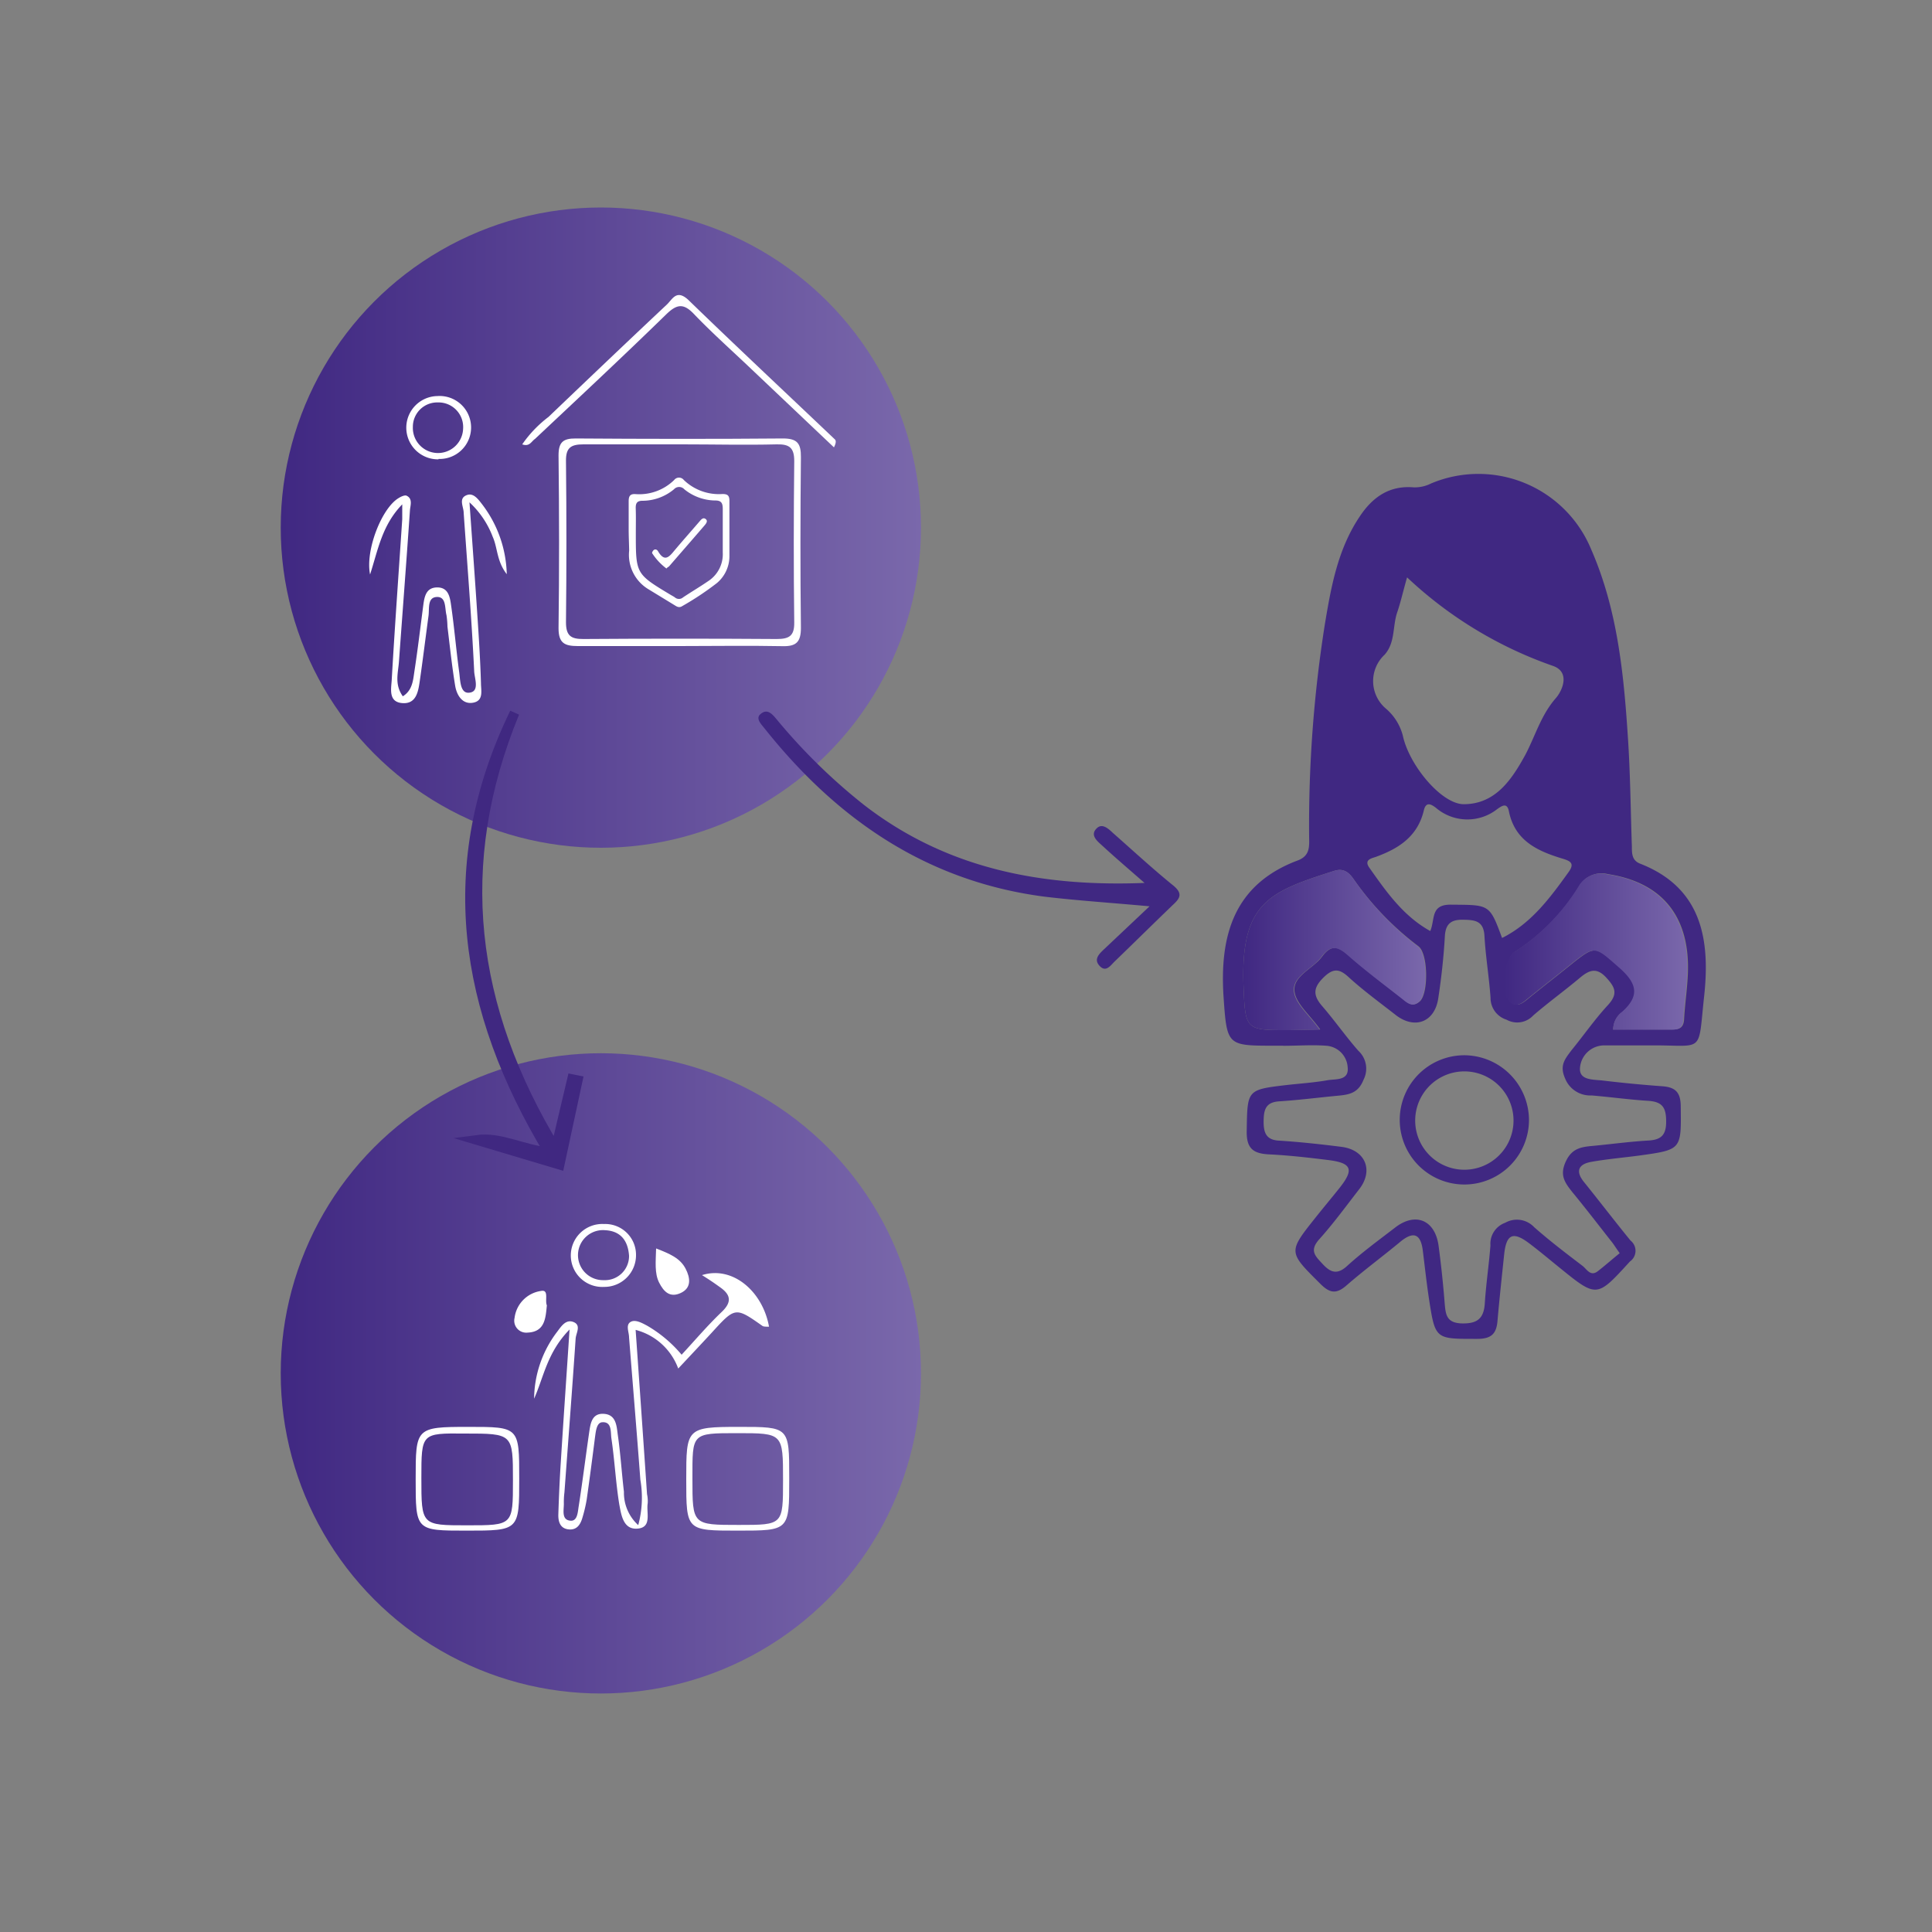 <svg id="Capa_1" data-name="Capa 1" xmlns="http://www.w3.org/2000/svg" xmlns:xlink="http://www.w3.org/1999/xlink" viewBox="0 0 200 200"><rect x="0" y="0" width="200" height="200" fill="#808080" stroke="none"/><defs><style>.cls-1{fill:url(#Degradado_sin_nombre_9);}.cls-2{fill:url(#Degradado_sin_nombre_9-2);}.cls-3,.cls-4{fill:#402882;}.cls-4{stroke:#402881;stroke-miterlimit:10;}.cls-5{fill:#fff;}.cls-6{fill:url(#Degradado_sin_nombre_9-3);}.cls-7{fill:url(#Degradado_sin_nombre_9-4);}</style><linearGradient id="Degradado_sin_nombre_9" x1="29.06" y1="54.62" x2="95.34" y2="54.62" gradientUnits="userSpaceOnUse"><stop offset="0" stop-color="#402882"/><stop offset="1" stop-color="#7a68ab"/></linearGradient><linearGradient id="Degradado_sin_nombre_9-2" x1="29.06" y1="142.17" x2="95.34" y2="142.17" xlink:href="#Degradado_sin_nombre_9"/><linearGradient id="Degradado_sin_nombre_9-3" x1="128.73" y1="98.3" x2="147.57" y2="98.3" xlink:href="#Degradado_sin_nombre_9"/><linearGradient id="Degradado_sin_nombre_9-4" x1="155.72" y1="98.53" x2="174.68" y2="98.53" xlink:href="#Degradado_sin_nombre_9"/></defs><title>ICONOS-1</title><circle class="cls-1" cx="62.2" cy="54.62" r="33.14"/><circle class="cls-2" cx="62.2" cy="142.17" r="33.14"/><path class="cls-3" d="M132.9,108.25h-1c-4.83,0-4.89,0-5.23-4.94-.44-6.37,1-11.74,7.68-14.24,1.34-.51,1.17-1.55,1.17-2.55a133.08,133.08,0,0,1,1.62-21.84c.65-3.92,1.34-7.83,3.63-11.23,1.33-2,3.07-3.21,5.56-3a3.73,3.73,0,0,0,1.81-.4,12.63,12.63,0,0,1,16.59,6.85c2.68,6.14,3.35,12.71,3.78,19.29.26,3.8.29,7.62.42,11.43,0,.73,0,1.44.84,1.78,6.46,2.51,7.27,7.95,6.64,13.75-.67,6.12.11,5-5.74,5.07-1.5,0-3,0-4.52,0a2.52,2.52,0,0,0-2.59,2.32c-.11,1.33,1.41,1.2,2.39,1.32,2,.24,4.1.44,6.15.59,1.33.1,1.88.62,1.89,2.08.05,4.48.12,4.48-4.28,5.09-1.65.22-3.31.36-4.95.65-1.4.24-1.7,1-.74,2.15,1.61,2,3.14,4,4.77,6a1.35,1.35,0,0,1-.06,2.17c-3.44,3.76-3.4,3.79-7.32.61-1.05-.85-2.08-1.72-3.16-2.53-1.64-1.22-2.32-.9-2.54,1.19-.24,2.29-.49,4.58-.69,6.88-.11,1.32-.63,1.86-2.09,1.86-4.34,0-4.35.09-5-4.13-.25-1.65-.43-3.31-.64-5s-.92-2.08-2.32-.93c-1.83,1.52-3.76,2.94-5.55,4.5-1.07.94-1.74.86-2.75-.15-3.3-3.29-3.35-3.25-.5-6.83.84-1.06,1.71-2.09,2.55-3.15,1.46-1.86,1.2-2.52-1.2-2.82-2-.25-4.1-.49-6.15-.59-1.65-.08-2.35-.62-2.31-2.43.07-4.26,0-4.26,4.14-4.75,1.42-.16,2.85-.25,4.25-.5.84-.14,2.22.07,2.06-1.35a2.38,2.38,0,0,0-2.15-2.21c-1.5-.12-3,0-4.53,0Zm34.77,21.48c-.47-.66-.67-1-.9-1.27-1.33-1.69-2.64-3.4-4-5.05-.79-1-1.33-1.74-.69-3.15s1.63-1.53,2.83-1.64c1.9-.18,3.79-.44,5.69-.55,1.37-.07,1.89-.57,1.88-2s-.4-2-1.81-2.11c-2-.12-3.95-.4-5.92-.56a2.8,2.8,0,0,1-2.74-1.78c-.59-1.34,0-2,.68-2.91,1.26-1.54,2.4-3.19,3.74-4.64,1.07-1.16.82-1.83-.18-2.9s-1.77-.73-2.71.06c-1.58,1.33-3.26,2.54-4.82,3.89a2.26,2.26,0,0,1-2.76.44,2.36,2.36,0,0,1-1.66-2.27c-.15-2.14-.51-4.27-.63-6.41-.09-1.57-1-1.65-2.21-1.67s-1.82.39-1.89,1.73c-.12,2.14-.36,4.28-.68,6.4-.37,2.48-2.44,3.26-4.41,1.73-1.62-1.27-3.3-2.49-4.83-3.88-1-.94-1.65-1-2.7.06s-1,1.83-.08,2.9c1.3,1.5,2.44,3.14,3.75,4.63a2.51,2.51,0,0,1,.53,3c-.53,1.34-1.43,1.53-2.57,1.64-2.05.19-4.1.46-6.16.59-1.41.09-1.6.88-1.61,2.07s.27,1.95,1.65,2c2.14.14,4.27.37,6.4.64,2.48.31,3.36,2.43,1.85,4.38-1.37,1.76-2.68,3.57-4.17,5.22-1,1.15-.39,1.7.36,2.51s1.45,1.22,2.52.25c1.58-1.44,3.32-2.71,5-4,2.1-1.63,4.13-.8,4.5,1.87q.4,3,.63,5.93c.1,1.2.18,2.09,1.82,2.12s2.25-.58,2.34-2.13c.13-2,.43-4,.58-5.94a2.31,2.31,0,0,1,1.53-2.35,2.45,2.45,0,0,1,3,.46c1.61,1.42,3.32,2.72,5,4,.44.33.82,1.15,1.59.55S166.9,130.35,167.67,129.73Zm-22-70c-.42,1.47-.66,2.55-1,3.57-.54,1.47-.19,3.19-1.34,4.48a3.73,3.73,0,0,0,.18,5.61,5.51,5.51,0,0,1,1.71,2.76c.65,3.06,4,7.09,6.3,7.1,3.32,0,5-2.61,6.36-5.07,1.06-2,1.63-4.14,3.18-5.91.7-.8,1.51-2.72-.31-3.34A42.32,42.32,0,0,1,145.64,59.75Zm-9,46.84c-1.11-1.55-2.55-2.7-2.67-4-.13-1.56,1.93-2.29,2.86-3.54s1.65-1.1,2.72-.16c1.78,1.57,3.7,3,5.56,4.46.57.45,1.1,1,1.85.32.9-.83.86-4.93-.15-5.69A30.59,30.59,0,0,1,140.12,91c-.52-.74-1.08-1.14-2-.85-6.63,2.14-9.72,3.21-9.39,11.93.18,4.57.23,4.57,4.74,4.56Zm30.41,0c2,0,4.06,0,6.08,0,.78,0,1.14-.26,1.18-1.09.1-1.89.44-3.79.4-5.68-.12-5.33-3-8.5-8.28-9.31a2.66,2.66,0,0,0-3,1.3,21.55,21.55,0,0,1-6.61,6.73c-1.09.69-1.47,4.15-.6,5.07.65.69,1.22.39,1.84-.12,1.47-1.21,3-2.37,4.46-3.56,2.69-2.14,2.58-2,5.2.29,1.8,1.6,2.09,2.88.24,4.53A2.24,2.24,0,0,0,167,106.59Zm-11.53-9.5c3-1.52,4.93-4.15,6.82-6.78.65-.89.25-1.15-.64-1.41-2.57-.78-4.92-1.85-5.53-4.9-.19-.94-.73-.56-1.21-.22a5,5,0,0,1-6.36-.15c-.53-.4-1-.6-1.22.22-.63,2.74-2.58,4-5,4.88-.45.15-1.23.3-.66,1.11,1.75,2.48,3.5,5,6.31,6.56.52-1.22,0-2.74,2.11-2.73C154.18,93.69,154.18,93.54,155.49,97.09Z"/><path class="cls-3" d="M118.48,91.4c-1.48-1.3-3-2.59-4.43-3.91-.51-.46-1.23-1.06-.51-1.75.54-.53,1.16,0,1.64.46,2.09,1.84,4.13,3.73,6.29,5.48,1,.83.68,1.32-.06,2-2,1.92-4,3.9-6,5.83-.42.39-.89,1.17-1.54.52s-.19-1.18.32-1.67L119,93.82c-4-.37-7.47-.59-10.89-1-12.17-1.59-21.49-8-29-17.46-.33-.41-.91-1-.39-1.43.75-.67,1.29.08,1.74.61a60,60,0,0,0,9,8.8C98,89.94,107.83,91.82,118.48,91.4Z"/><path class="cls-4" d="M53.27,73.79c-6.45,15.66-4.63,30.51,4.25,45.12l1.7-7.2.59.12c-.62,2.87-1.23,5.74-1.88,8.74L49.32,118c2.52-.34,4.68,1,7.52,1.29C47.92,104.52,45.64,89.52,53.27,73.79Z"/><path class="cls-5" d="M70.3,66.88c-3.49,0-7,0-10.48,0-1.36,0-2-.29-2-1.84.08-6,.07-11.93,0-17.9,0-1.38.48-1.76,1.79-1.75,7.15.05,14.29.06,21.44,0,1.5,0,1.87.52,1.86,1.94-.06,5.89-.07,11.77,0,17.66,0,1.47-.48,1.94-1.92,1.9C77.45,66.82,73.88,66.88,70.3,66.88ZM70.63,46c-3.41,0-6.82,0-10.23,0-1.3,0-1.83.34-1.81,1.73q.09,8.34,0,16.69c0,1.4.52,1.74,1.81,1.73q10-.07,20,0c1.29,0,1.84-.31,1.82-1.72-.07-5.57-.06-11.13,0-16.7,0-1.38-.5-1.76-1.81-1.73C77.14,46.08,73.89,46,70.63,46Z"/><path class="cls-5" d="M52.46,59.44c-1.05-1.35-.94-2.72-1.45-3.86A9.4,9.4,0,0,0,48.6,52c.3,4.26.57,7.93.81,11.6.16,2.38.31,4.76.38,7.14,0,.73.3,1.79-.8,2S47.29,72,47.12,71c-.33-2-.55-4.09-.8-6.14a9.08,9.08,0,0,0-.1-1.18c-.19-.71,0-1.92-1-1.88s-.76,1.2-.86,1.95c-.31,2.28-.59,4.57-.92,6.85-.15,1-.36,2.24-1.7,2.19-1.56-.06-1.25-1.45-1.19-2.39.32-5.55.72-11.1,1.09-16.66,0-.36,0-.73,0-1.53-2.1,2.17-2.5,4.69-3.33,7.26-.51-2.5,1.2-6.85,2.94-7.9.25-.16.65-.35.85-.25.64.31.38,1,.34,1.47-.36,5.23-.76,10.46-1.14,15.69-.08,1.16-.49,2.36.4,3.6,1-.62,1.06-1.66,1.2-2.59.35-2.28.62-4.57.92-6.85.12-.91.3-1.83,1.45-1.83s1.31,1,1.43,1.87c.33,2.28.52,4.58.83,6.86.12.83.08,2.23,1,2.17,1.16-.07.6-1.45.56-2.18C48.82,64,48.38,58.56,48,53.09c0-.64-.59-1.53.36-1.85.66-.23,1.15.45,1.53.94A12.36,12.36,0,0,1,52.46,59.44Z"/><path class="cls-5" d="M54.06,46a12.47,12.47,0,0,1,2.72-2.84c4.07-3.89,8.15-7.78,12.25-11.63.59-.56,1-1.62,2.23-.48,5,4.85,10.1,9.62,15.16,14.43.13.12.15.36-.09.83l-9-8.53c-1.85-1.75-3.74-3.44-5.49-5.27-1.06-1.11-1.74-1.06-2.84,0-4.48,4.37-9.06,8.64-13.62,12.93C55,45.69,54.83,46.27,54.06,46Z"/><path class="cls-5" d="M45.39,47.55A3.26,3.26,0,1,1,45.28,41a3.26,3.26,0,1,1,.11,6.51Zm-.06-5.89a2.52,2.52,0,0,0-2.59,2.53,2.6,2.6,0,1,0,5.2.21A2.55,2.55,0,0,0,45.33,41.66Z"/><path class="cls-5" d="M66.07,157.88a10.87,10.87,0,0,0,.22-4.7c-.37-4.91-.78-9.82-1.17-14.73,0-.54-.36-1.25.12-1.58s1.2.07,1.76.37a13.47,13.47,0,0,1,3.56,3c1.39-1.5,2.66-3,4.1-4.38,1.15-1.07,1-1.84-.17-2.64-.51-.37-1-.71-1.82-1.22,3.19-1,6.29,1.7,6.94,5.34-.24,0-.5,0-.65-.06-2.84-2-2.84-2-5.31.71-1.12,1.21-2.26,2.42-3.44,3.68a6.42,6.42,0,0,0-4.41-4c.41,5.82.8,11.43,1.18,17a3.44,3.44,0,0,1,.07.95c-.16.94.44,2.42-.94,2.61-1.58.21-1.79-1.37-2-2.48-.37-2.27-.48-4.58-.82-6.86-.09-.61.07-1.71-.91-1.66-.63,0-.7.95-.79,1.59-.27,2.13-.55,4.25-.85,6.38a15,15,0,0,1-.43,1.85c-.2.73-.57,1.37-1.46,1.27s-1.08-.84-1.05-1.59c.06-1.83.14-3.65.26-5.48.27-4.31.57-8.63.9-13.62-2.32,2.37-2.67,4.92-3.67,7.16a11.6,11.6,0,0,1,2.39-6.93c.41-.54.89-1.33,1.7-1s.25,1.14.21,1.71c-.36,5.31-.77,10.62-1.16,15.92a8,8,0,0,0-.06,1.19c0,.67-.26,1.67.69,1.74.74.06.75-.94.85-1.51.39-2.51.7-5,1.07-7.55.14-.94.25-2.08,1.53-2s1.32,1.26,1.44,2.15c.29,2,.41,4,.64,5.92A4.51,4.51,0,0,0,66.07,157.88Z"/><path class="cls-5" d="M76.38,158.45c-5.34,0-5.34,0-5.34-5.3s0-5.44,5.47-5.44c5.19,0,5.19,0,5.19,5.21v.24C81.7,158.45,81.7,158.45,76.38,158.45Zm-4.7-5.38c0,4.79,0,4.79,4.81,4.79,4.57,0,4.57,0,4.57-4.63,0-4.87,0-4.87-4.75-4.87S71.68,148.36,71.68,153.07Z"/><path class="cls-5" d="M53.75,153.06c0,5.39,0,5.39-5.46,5.39-5.26,0-5.26,0-5.26-5.32s0-5.42,5.44-5.42C53.75,147.71,53.75,147.71,53.75,153.06ZM43.62,153c0,4.9,0,4.9,4.74,4.9s4.74,0,4.74-4.64c0-4.86,0-4.86-5-4.86C43.62,148.36,43.62,148.36,43.62,153Z"/><path class="cls-5" d="M62.51,126.71a3.19,3.19,0,0,1,3.33,3.23,3.28,3.28,0,0,1-3.31,3.28,3.26,3.26,0,1,1,0-6.51ZM65.12,130c-.11-1.57-.87-2.57-2.48-2.65a2.59,2.59,0,1,0-.15,5.17A2.5,2.5,0,0,0,65.12,130Z"/><path class="cls-5" d="M67.92,129.24c1.39.54,2.51,1,3.07,2.13.44.86.64,1.93-.5,2.47s-1.78-.12-2.26-1.07S67.88,130.61,67.92,129.24Z"/><path class="cls-5" d="M56.61,135.13c-.13,1.33-.2,2.75-2,2.82a1.24,1.24,0,0,1-1.34-1.53A3.21,3.21,0,0,1,56,133.64C56.86,133.46,56.38,134.59,56.61,135.13Z"/><path class="cls-3" d="M158.28,115.92a6.69,6.69,0,1,1-6.62-6.68A6.73,6.73,0,0,1,158.28,115.92Zm-6.69,5.17a5.09,5.09,0,1,0,0-10.18,5.09,5.09,0,0,0,0,10.18Z"/><path class="cls-5" d="M65.08,54.81c0-1,0-2,0-2.93,0-.53.16-.77.71-.73a5.17,5.17,0,0,0,4-1.46.63.63,0,0,1,1,0,5.23,5.23,0,0,0,4,1.45c.55,0,.72.17.72.72,0,1.91,0,3.83,0,5.75a3.63,3.63,0,0,1-1.3,2.75,30.15,30.15,0,0,1-3.56,2.37c-.35.23-.58.07-.85-.1C68.9,62.08,68,61.53,67.13,61a4.15,4.15,0,0,1-2-4C65.12,56.28,65.08,55.54,65.08,54.81Zm.74.4c0,4.2,0,4.2,3.59,6.36.15.09.31.17.45.27a.64.64,0,0,0,.85,0c.87-.58,1.77-1.11,2.63-1.7a3.32,3.32,0,0,0,1.48-2.95c0-1.49,0-3,0-4.49,0-.59-.12-.9-.8-.89a5.15,5.15,0,0,1-3.18-1.16.72.72,0,0,0-1.07,0,5.12,5.12,0,0,1-3.27,1.19c-.57,0-.7.27-.69.77C65.84,53.46,65.82,54.33,65.82,55.21Z"/><path class="cls-5" d="M69,58.86a6.16,6.16,0,0,1-1.5-1.61.53.53,0,0,1,.2-.33c.18-.1.35,0,.44.18.68,1.13,1.16.52,1.71-.15.84-1,1.73-2,2.59-3,.17-.2.36-.41.61-.22s.06.45-.09.63c-1.22,1.42-2.46,2.84-3.69,4.26C69.15,58.72,69,58.79,69,58.86Z"/><path class="cls-6" d="M136.61,106.59c-1.11-1.55-2.55-2.7-2.67-4-.13-1.56,1.93-2.29,2.86-3.54s1.65-1.1,2.72-.16c1.78,1.57,3.7,3,5.56,4.46.57.45,1.1,1,1.85.32.9-.83.86-4.93-.15-5.69A30.59,30.59,0,0,1,140.12,91c-.52-.74-1.08-1.14-2-.85-6.63,2.14-9.72,3.21-9.39,11.93.18,4.57.23,4.57,4.74,4.56Z"/><path class="cls-7" d="M167,106.59c2,0,4.06,0,6.08,0,.78,0,1.14-.26,1.18-1.09.1-1.89.44-3.79.4-5.68-.12-5.33-3-8.5-8.28-9.31a2.66,2.66,0,0,0-3,1.3,21.55,21.55,0,0,1-6.61,6.73c-1.09.69-1.47,4.15-.6,5.07.65.69,1.22.39,1.84-.12,1.47-1.21,3-2.37,4.46-3.56,2.69-2.14,2.58-2,5.2.29,1.8,1.6,2.09,2.88.24,4.53A2.24,2.24,0,0,0,167,106.59Z"/></svg>